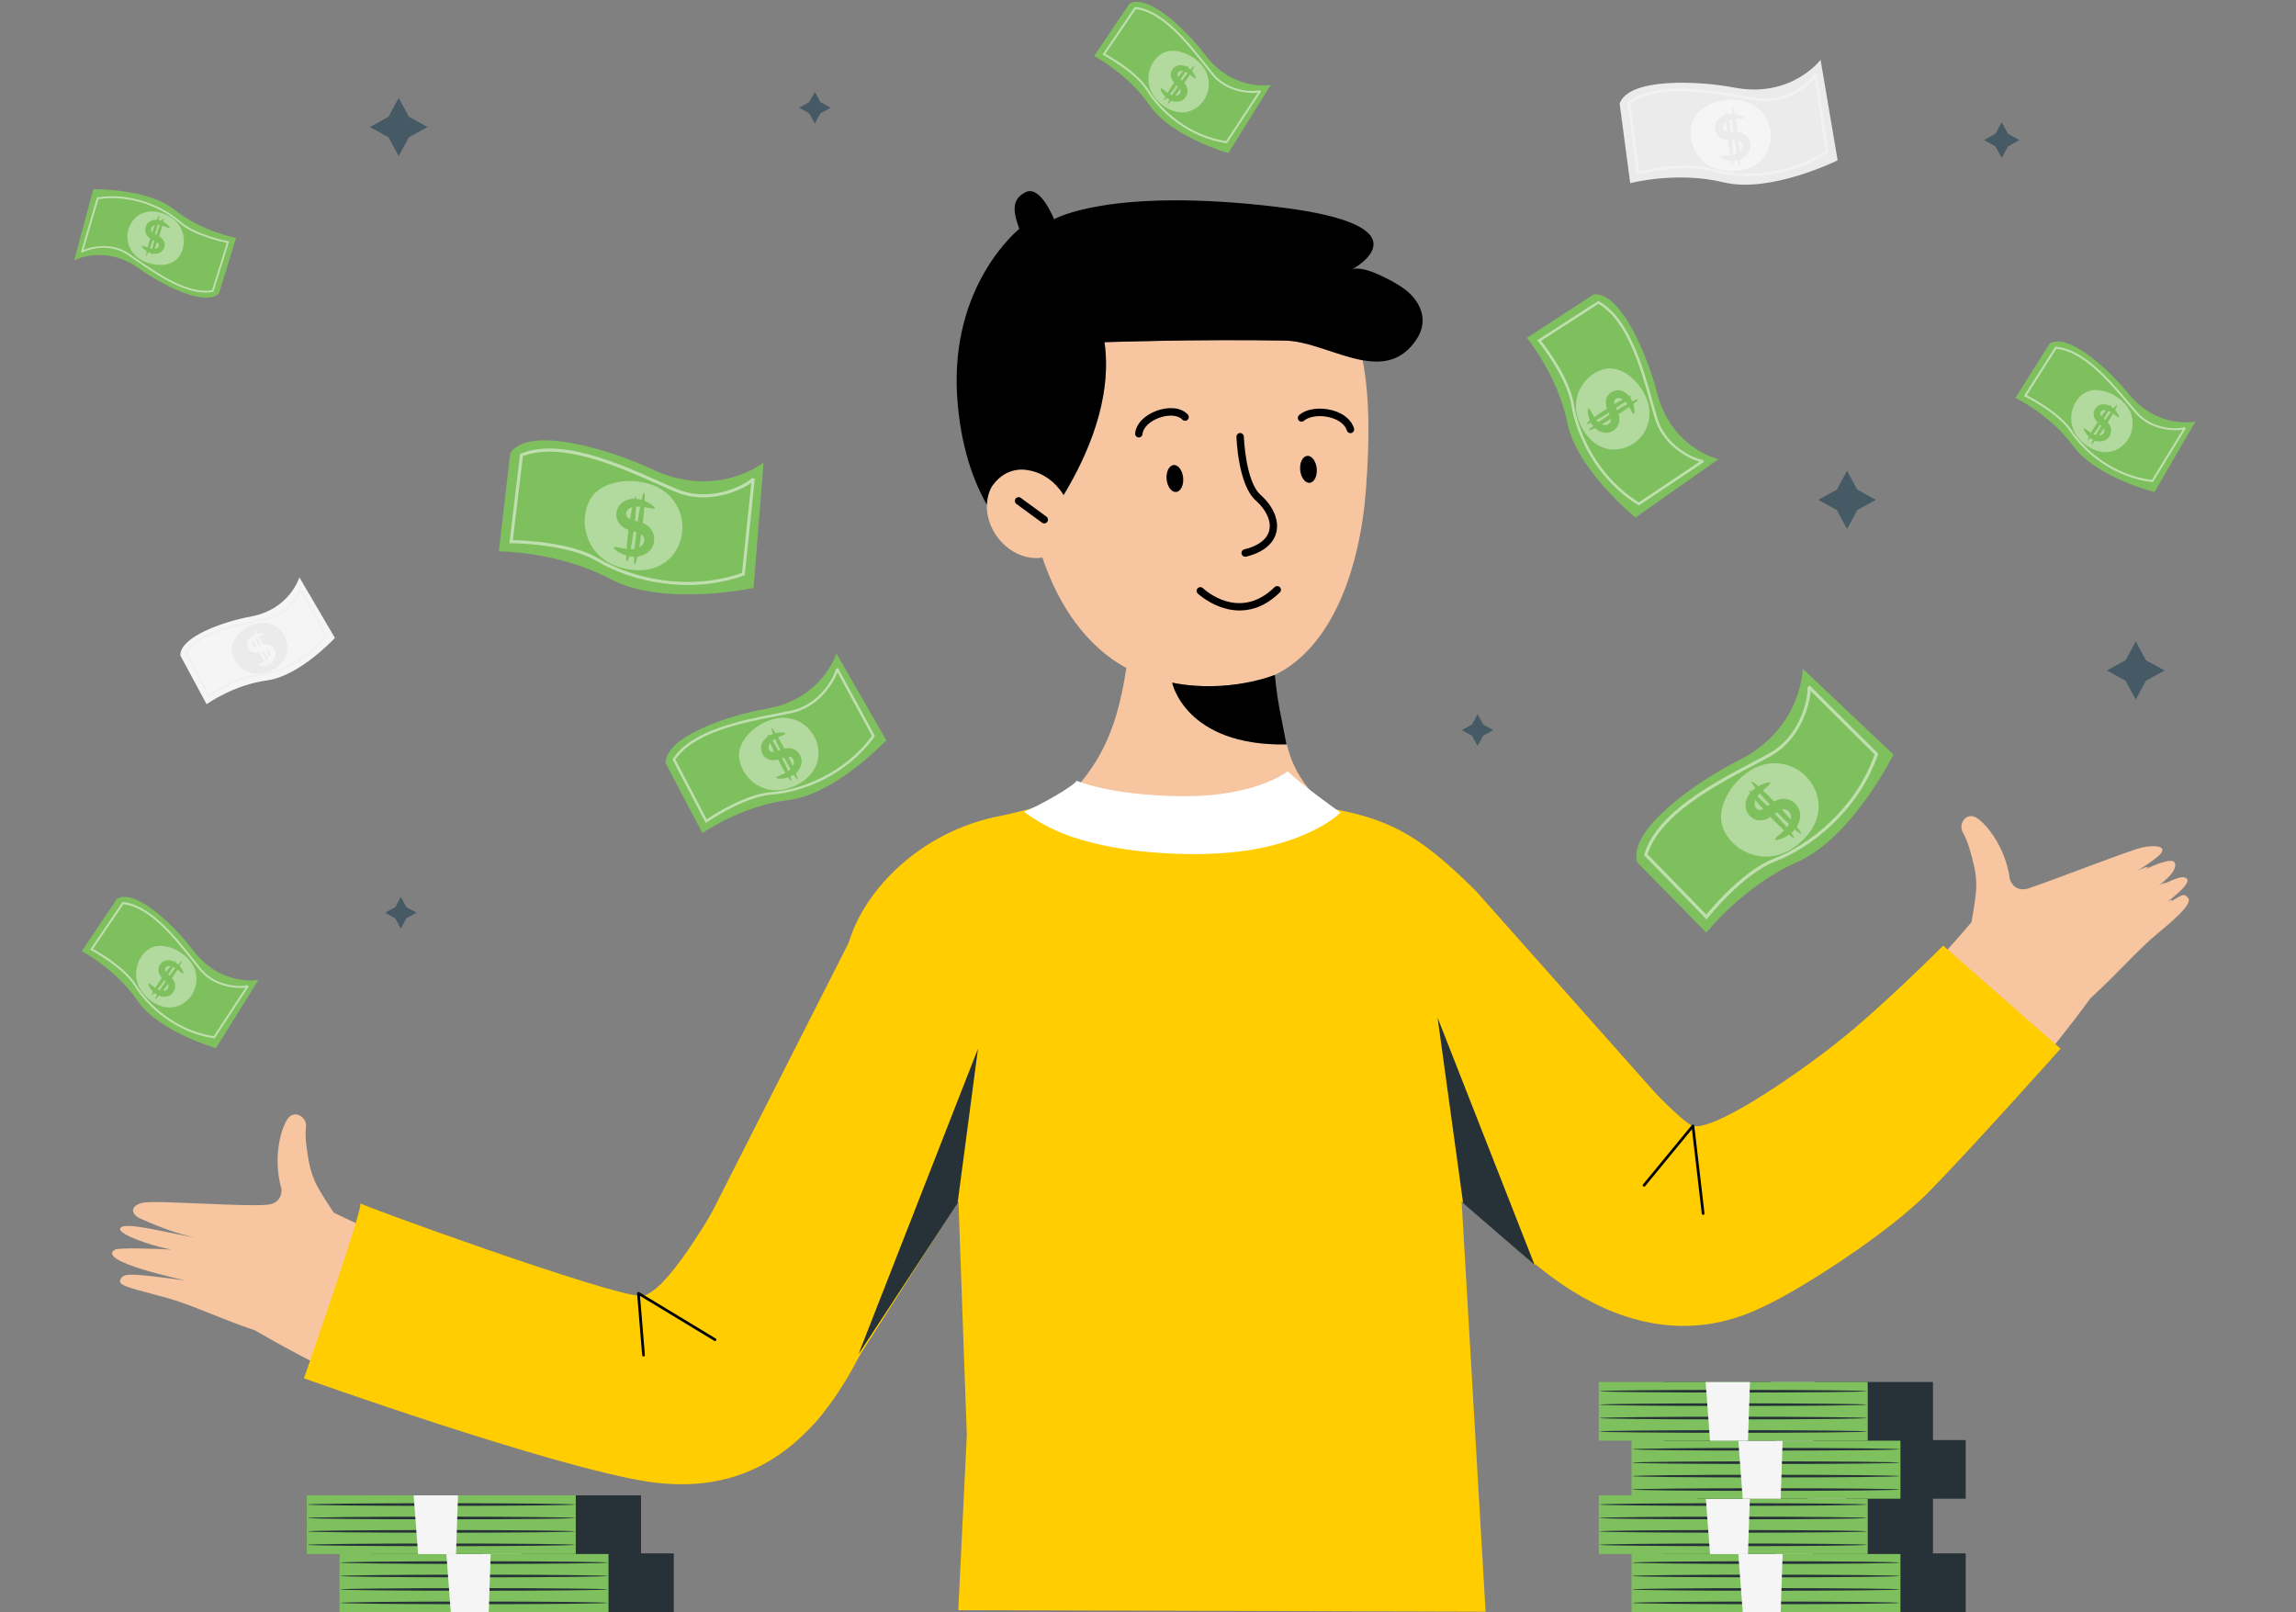 <svg width="594" height="417" viewBox="0 0 594 417" fill="none" xmlns="http://www.w3.org/2000/svg">
<rect x="0" y="0" width="594" height="417" fill="#808080" stroke="none"/>
<g clip-path="url(#clip0_7357_7360)">
<path d="M256.855 125.519C260.541 120.388 265.76 121.588 265.76 121.588C268.798 121.987 271.89 123.706 274.149 126.558C274.532 127.038 274.875 127.544 275.192 128.05C281.415 117.763 287.835 103.092 285.761 88.527C285.761 88.527 309.647 87.701 332.462 88.114C338.725 88.221 345.925 92.005 352.53 93.191C354.3 102.159 354.393 113.299 353.389 126.625C351.804 147.439 344.564 167.44 329.781 174.61C329.477 174.73 317.653 179.46 303.279 176.595C303.279 176.595 306.661 193.025 332.832 192.559H332.925C334.748 200.261 338.738 204.632 343.454 209.243C343.428 209.243 343.401 209.269 343.375 209.269C343.269 209.123 343.216 209.043 343.216 209.043C343.216 209.043 330.283 215.012 308.524 215.372C284.718 215.759 274.941 207.67 274.941 207.67C283.753 198.409 288.654 190.787 291.402 172.797C281.151 167.254 273.832 156.674 269.683 144.228C265.786 144.88 261.321 143.095 258.308 139.297C256.195 136.619 255.204 133.474 255.31 130.556C255.31 130.556 255.362 127.557 256.829 125.505L256.855 125.519Z" fill="#F7C59F"/>
<path d="M263.712 59.224C262.272 55.227 261.387 51.696 265.297 49.723C269.208 47.751 272.695 56.719 272.695 56.719C272.695 56.719 286.871 48.337 330.309 53.508C371.158 58.371 349.756 69.712 349.663 69.765C352.53 68.246 360.946 72.99 363.218 74.669C367.617 77.907 369.718 82.917 366.468 87.781C362.729 93.418 357.801 94.137 352.504 93.178C345.898 91.992 338.698 88.207 332.436 88.101C309.62 87.701 285.735 88.514 285.735 88.514C287.809 103.078 281.388 117.75 275.166 128.037C274.862 127.531 274.505 127.024 274.122 126.545C271.85 123.68 268.772 121.974 265.733 121.574C265.733 121.574 260.528 120.362 256.829 125.505C255.362 127.557 255.31 130.542 255.31 130.556C251.809 124.399 248.506 115.431 247.647 102.892C245.639 73.563 263.685 59.224 263.685 59.224H263.712Z" fill="black"/>
<path d="M336.373 121.614C336.558 123.533 337.655 124.999 338.844 124.892C340.019 124.772 340.825 123.133 340.653 121.201C340.469 119.282 339.372 117.817 338.183 117.923C337.007 118.043 336.188 119.682 336.373 121.614Z" fill="black"/>
<path d="M301.813 123.986C301.998 125.905 303.094 127.371 304.283 127.264C305.459 127.144 306.278 125.505 306.093 123.573C305.908 121.654 304.812 120.188 303.623 120.295C302.447 120.415 301.628 122.054 301.813 123.986Z" fill="black"/>
<path d="M322.105 144.028C322.184 144.028 322.25 144.028 322.33 144.001C326.65 142.975 329.437 140.75 330.19 137.738C330.97 134.607 329.437 130.969 326.108 127.997C322.224 124.533 321.801 113.073 321.801 112.953C321.788 112.433 321.352 112.007 320.837 112.007H320.81C320.282 112.02 319.872 112.473 319.886 113.006C319.899 113.512 320.335 125.425 324.853 129.436C327.641 131.915 328.948 134.846 328.354 137.245C327.786 139.524 325.5 141.256 321.92 142.109C321.405 142.229 321.088 142.748 321.207 143.268C321.312 143.708 321.709 144.014 322.145 144.014L322.105 144.028Z" fill="black"/>
<path d="M320.744 157.913C323.928 157.913 327.522 156.753 331.102 153.249C331.485 152.876 331.485 152.263 331.115 151.89C330.745 151.517 330.137 151.503 329.754 151.876C320.612 160.844 311.589 152.503 311.206 152.143C310.823 151.783 310.215 151.796 309.845 152.183C309.488 152.569 309.502 153.182 309.885 153.542C309.951 153.609 314.588 157.926 320.744 157.926V157.913Z" fill="black"/>
<path d="M349.386 112.046C349.478 112.046 349.571 112.046 349.663 112.006C350.165 111.847 350.456 111.3 350.298 110.794C349.65 108.675 347.682 106.983 344.881 106.183C341.552 105.237 338.024 105.704 336.096 107.383C335.699 107.729 335.646 108.342 335.99 108.742C336.333 109.155 336.941 109.195 337.337 108.848C338.751 107.622 341.697 107.276 344.339 108.049C346.493 108.675 347.999 109.888 348.448 111.367C348.58 111.78 348.95 112.046 349.36 112.046H349.386Z" fill="black"/>
<path d="M294.626 113.166C295.115 113.166 295.537 112.779 295.577 112.273C295.722 110.634 297.466 108.928 299.95 108.049C302.394 107.183 304.785 107.369 305.895 108.555C306.265 108.928 306.873 108.955 307.256 108.582C307.639 108.209 307.652 107.596 307.282 107.209C305.274 105.104 301.852 105.317 299.316 106.223C296.092 107.369 293.886 109.688 293.675 112.113C293.635 112.646 294.018 113.112 294.547 113.152C294.573 113.152 294.599 113.152 294.626 113.152V113.166Z" fill="black"/>
<path d="M270.159 135.406C270.45 135.406 270.753 135.26 270.938 135.006C271.255 134.58 271.15 133.967 270.727 133.647L264.082 128.783C263.659 128.464 263.051 128.57 262.747 128.997C262.43 129.423 262.536 130.036 262.959 130.356L269.604 135.22C269.776 135.339 269.974 135.406 270.172 135.406H270.159Z" fill="black"/>
<path d="M303.266 176.595C317.825 179.487 329.82 174.583 329.82 174.583C329.82 174.583 330.203 178.994 330.97 183.085C331.009 183.325 331.062 183.551 331.102 183.778C331.604 186.349 332.132 189.028 332.463 190.733C332.687 191.853 332.819 192.559 332.819 192.559C306.635 193.025 303.253 176.595 303.253 176.595H303.266Z" fill="black"/>
<path d="M471.004 15.477C471.004 15.477 463.421 25.484 448.638 22.646C439.496 20.887 421.37 20.021 419.019 26.803L421.753 47.378C421.753 47.378 433.749 44.22 445.996 47.178C458.031 50.083 475.417 41.475 475.417 41.475L471.004 15.477Z" fill="#EBEBEB"/>
<path d="M446.379 44.206C439.694 43.58 436.286 37.051 437.633 32.067C438.994 27.083 446.366 24.778 451.307 26.15C456.248 27.523 459.154 32.68 457.793 37.664C456.433 42.647 451.478 44.686 446.379 44.206Z" fill="#F5F5F5"/>
<path d="M444.926 40.542C444.952 40.382 445.348 40.329 446.009 40.302C446.656 40.262 447.594 40.262 448.598 39.969C449.087 39.822 449.589 39.596 450.012 39.249C450.421 38.916 450.738 38.45 450.791 38.023C450.871 37.57 450.686 37.011 450.342 36.704C450.051 36.411 449.457 36.264 448.611 36.251C448.189 36.251 447.74 36.251 447.238 36.211C446.735 36.171 446.194 36.105 445.626 35.878C445.348 35.758 445.071 35.598 444.82 35.412C444.569 35.212 444.344 34.972 444.173 34.705C443.816 34.172 443.671 33.559 443.671 32.986C443.671 32.413 443.816 31.867 444.093 31.387C444.371 30.908 444.714 30.561 445.097 30.295C445.837 29.762 446.617 29.575 447.29 29.495C447.977 29.415 448.559 29.468 449.061 29.562C449.563 29.642 449.972 29.762 450.289 29.868C450.95 30.095 451.28 30.308 451.254 30.454C451.227 30.614 450.844 30.681 450.17 30.721C449.523 30.774 448.559 30.761 447.581 31.041C447.092 31.187 446.59 31.427 446.22 31.76C445.85 32.107 445.679 32.48 445.718 32.946C445.745 33.16 445.811 33.373 445.93 33.519C445.982 33.599 446.049 33.653 446.128 33.706C446.22 33.773 446.313 33.812 446.432 33.866C446.894 34.052 447.713 34.026 448.678 34.039C449.166 34.052 449.695 34.092 450.263 34.252C450.554 34.332 450.831 34.452 451.108 34.599C451.386 34.759 451.65 34.945 451.861 35.172C452.747 36.091 453.024 37.344 452.786 38.436C452.535 39.582 451.782 40.329 451.056 40.795C450.329 41.261 449.576 41.461 448.902 41.541C447.555 41.675 446.551 41.408 445.89 41.181C445.229 40.942 444.912 40.715 444.939 40.569L444.926 40.542Z" fill="#EBEBEB"/>
<path d="M450.038 42.874C449.734 42.914 449.1 39.583 448.611 35.438C448.123 31.294 447.977 27.91 448.281 27.869C448.585 27.829 449.219 31.161 449.708 35.305C450.197 39.449 450.342 42.834 450.038 42.874Z" fill="#EBEBEB"/>
<path d="M448.321 42.687C448.017 42.727 447.423 39.703 446.973 35.945C446.537 32.187 446.432 29.109 446.722 29.069C447.026 29.029 447.621 32.054 448.057 35.811C448.493 39.569 448.612 42.647 448.308 42.687H448.321Z" fill="#EBEBEB"/>
<g opacity="0.5">
<path d="M423.484 45.166L421.066 26.444L421.225 26.324C428.451 20.967 441.781 23.219 450.606 24.698C452.126 24.951 453.566 25.204 454.794 25.378C463.091 26.55 469.247 19.968 469.419 19.208L470.066 19.181L472.999 39.343L472.828 39.463C462.298 46.512 449.774 46.432 442.257 44.233C435.229 42.181 423.96 45.046 423.854 45.073L423.497 45.166H423.484ZM421.767 26.75L424.039 44.353C426.06 43.86 435.876 41.688 442.429 43.607C449.774 45.752 461.981 45.846 472.286 39.036L469.551 20.221C469.089 20.794 468.455 21.367 468.27 21.54C466.817 22.846 461.519 27.03 454.702 26.057C453.46 25.884 452.02 25.631 450.488 25.378C441.834 23.912 428.795 21.713 421.767 26.764V26.75Z" fill="#FAFAFA"/>
</g>
<path d="M77.453 149.334C77.453 149.334 74.995 157.676 64.757 159.515C58.416 160.647 46.512 164.605 46.658 169.562L53.448 182.168C53.448 182.168 60.424 177.144 69.05 176.012C77.532 174.892 86.648 165.018 86.648 165.018L77.453 149.334Z" fill="#F5F5F5"/>
<path d="M68.575 174.013C64.109 175.265 60.305 171.907 59.961 168.349C59.618 164.792 63.819 161.474 67.346 161.127C70.874 160.781 74.005 163.392 74.348 166.95C74.692 170.508 71.996 173.053 68.575 174.013Z" fill="#EBEBEB"/>
<path d="M66.725 172.014C66.712 171.907 66.95 171.774 67.359 171.588C67.769 171.401 68.377 171.161 68.945 170.735C69.222 170.522 69.486 170.242 69.684 169.922C69.87 169.602 69.962 169.216 69.883 168.936C69.817 168.629 69.566 168.309 69.275 168.203C69.011 168.083 68.601 168.136 68.046 168.336C67.769 168.429 67.478 168.549 67.148 168.656C66.818 168.763 66.448 168.843 66.025 168.843C65.814 168.843 65.602 168.803 65.391 168.736C65.18 168.669 64.968 168.576 64.796 168.443C64.44 168.19 64.189 167.83 64.057 167.457C63.911 167.084 63.885 166.697 63.938 166.324C64.004 165.938 64.136 165.631 64.321 165.378C64.677 164.858 65.127 164.538 65.536 164.312C65.959 164.085 66.355 163.979 66.699 163.912C67.042 163.845 67.333 163.819 67.571 163.805C68.046 163.792 68.311 163.845 68.337 163.952C68.363 164.059 68.126 164.205 67.703 164.392C67.293 164.592 66.672 164.818 66.104 165.245C65.827 165.458 65.563 165.738 65.404 166.044C65.246 166.364 65.232 166.644 65.365 166.937C65.431 167.07 65.523 167.19 65.642 167.257C65.695 167.297 65.748 167.31 65.827 167.337C65.906 167.35 65.972 167.363 66.065 167.363C66.408 167.363 66.937 167.15 67.558 166.924C67.875 166.817 68.231 166.697 68.628 166.657C68.826 166.644 69.037 166.644 69.249 166.657C69.46 166.684 69.684 166.75 69.883 166.844C70.675 167.217 71.164 167.95 71.27 168.723C71.389 169.535 71.085 170.202 70.728 170.668C70.371 171.148 69.936 171.468 69.513 171.694C68.68 172.121 67.954 172.187 67.478 172.214C67.003 172.214 66.725 172.161 66.712 172.054L66.725 172.014Z" fill="#F5F5F5"/>
<path d="M70.609 172.24C70.424 172.334 69.196 170.348 67.875 167.79C66.553 165.231 65.629 163.086 65.814 162.979C65.999 162.886 67.227 164.871 68.548 167.43C69.87 169.988 70.794 172.134 70.609 172.227V172.24Z" fill="#F5F5F5"/>
<path d="M69.46 172.547C69.275 172.64 68.152 170.841 66.95 168.523C65.748 166.204 64.929 164.245 65.114 164.138C65.299 164.045 66.421 165.844 67.624 168.163C68.826 170.481 69.645 172.44 69.46 172.534V172.547Z" fill="#F5F5F5"/>
<g opacity="0.5">
<path d="M54.016 180.329L47.886 168.843L47.952 168.736C51.308 163.472 60.463 161.62 66.527 160.394C67.571 160.181 68.562 159.981 69.394 159.781C75.035 158.475 77.4 152.705 77.321 152.172L77.73 151.986L84.547 164.272L84.468 164.392C79.395 171.561 71.283 174.626 65.893 175.066C60.86 175.479 54.28 180.143 54.214 180.183L54.003 180.329H54.016ZM48.415 168.869L54.175 179.663C55.364 178.85 61.163 174.999 65.867 174.612C71.138 174.173 79.038 171.201 84.032 164.245L77.664 152.772C77.506 153.252 77.241 153.785 77.162 153.945C76.541 155.144 74.15 159.168 69.513 160.234C68.667 160.434 67.677 160.634 66.633 160.847C60.688 162.06 51.731 163.872 48.428 168.883L48.415 168.869Z" fill="#EBEBEB"/>
</g>
<path d="M397.537 263.171C397.537 263.171 431.041 297.964 442.852 292.793C474.968 278.748 501.073 249.166 510.043 238.545C510.426 236.546 510.81 234.201 511.14 231.403C511.431 229.004 511.272 226.552 510.744 224.18C510.096 221.289 509.092 217.491 507.916 215.572C506.45 213.187 508.564 210.322 510.876 211.295C513.188 212.281 518.802 218.57 519.978 227.445C519.978 227.445 520.969 231.07 524.972 229.75C530.785 227.818 550.535 220.089 554.05 219.263C557.181 218.53 560.919 218.717 558.832 221.022C556.745 223.328 542.173 231.922 542.173 231.922C542.173 231.922 561.051 220.276 562.61 223.128C563.68 225.1 559.704 229.644 546.466 236.08C546.466 236.08 562.095 226.606 564.751 226.912C570.748 227.618 552.068 239.198 552.068 239.198C565.226 231.19 564.605 230.67 566.032 232.216C567.102 233.375 564.79 236.04 558.304 241.37C553.032 245.701 548.448 251.244 540.786 258.267C540.786 258.267 461.492 369.455 411.634 335.328C384.762 316.926 377.377 307.651 362.105 293.713" fill="#F7C59F"/>
<path d="M544.247 244.195C544.445 244.528 548.58 242.25 553.495 239.092C558.409 235.933 562.214 233.108 561.989 232.789C561.765 232.469 557.63 234.761 552.742 237.892C547.854 241.037 544.062 243.849 544.247 244.182V244.195Z" fill="#F7C59F"/>
<path d="M540.667 239.411C540.852 239.758 545.396 237.573 550.826 234.534C556.243 231.496 560.483 228.764 560.298 228.418C560.114 228.071 555.569 230.257 550.139 233.295C544.723 236.333 540.482 239.065 540.667 239.411Z" fill="#F7C59F"/>
<path d="M536.981 234.441C537.166 234.788 541.499 232.789 546.665 229.99C551.83 227.179 555.873 224.634 555.688 224.287C555.503 223.941 551.17 225.939 546.004 228.751C540.838 231.549 536.796 234.108 536.981 234.454V234.441Z" fill="#F7C59F"/>
<path d="M199.186 290.768C199.186 290.768 182.302 336.181 169.434 336.221C134.425 336.328 98.768 319.764 86.323 313.661C85.187 311.996 83.892 309.983 82.479 307.558C81.263 305.466 80.431 303.174 79.969 300.775C79.414 297.871 78.819 293.979 79.149 291.741C79.546 288.969 76.468 287.183 74.737 289.022C73.006 290.861 70.351 298.897 72.808 307.505C72.808 307.505 73.337 311.236 69.149 311.636C63.058 312.222 40.56 310.436 37.019 311.103C33.862 311.702 33.531 313.981 36.359 315.247C38.406 316.166 46.122 319.538 51.115 320.177C45.051 319.471 31.299 315.447 31.074 317.912C30.942 319.351 38.737 322.163 44.285 323.242C40.507 322.989 30.678 322.696 29.753 323.242C24.535 326.307 48.09 331.237 48.09 331.237C32.858 329.225 31.774 329.239 31.074 331.237C30.559 332.73 35.156 333.476 43.228 335.741C49.768 337.58 56.175 340.805 65.991 344.15C65.991 344.15 182.804 414.002 214.933 362.579C232.253 334.862 235.331 323.375 243.786 304.44L199.199 290.781L199.186 290.768Z" fill="#F7C59F"/>
<path d="M437.065 292.647L381.803 230.444C366.425 215.186 358.208 210.629 336.78 208.07C333.279 207.657 330.504 207.39 328.496 207.137C312.061 212.241 295.627 212.228 279.179 207.111C271.556 207.43 265.241 209.802 258.768 211.055C238.357 214.999 223.653 230.004 219.57 243.849L173.516 334.609L216.043 360.54L247.961 310.69L250.128 371.254L247.922 416.507L384.34 416.907L378.13 310.663L397.035 327.226L437.065 292.647Z" fill="#FFCD00"/>
<path d="M477.857 121.78L475.215 126.644L470.406 129.295L475.215 131.947L477.857 136.811L480.486 131.947L485.308 129.295L480.486 126.644L477.857 121.78Z" fill="#455A64"/>
<path d="M552.543 165.921L549.901 170.785L545.092 173.437L549.901 176.102L552.543 180.953L555.172 176.102L559.995 173.437L555.172 170.785L552.543 165.921Z" fill="#455A64"/>
<path d="M103.152 25.341L100.51 30.205L95.701 32.857L100.51 35.522L103.152 40.372L105.781 35.522L110.603 32.857L105.781 30.205L103.152 25.341Z" fill="#455A64"/>
<path d="M517.864 31.627L516.239 34.599L513.28 36.238L516.239 37.877L517.864 40.862L519.489 37.877L522.435 36.238L519.489 34.599L517.864 31.627Z" fill="#455A64"/>
<path d="M210.811 23.765L209.358 26.417L206.729 27.869L209.358 29.322L210.811 31.974L212.252 29.322L214.881 27.869L212.252 26.417L210.811 23.765Z" fill="#455A64"/>
<path d="M382.27 184.76L380.83 187.412L378.201 188.864L380.83 190.317L382.27 192.968L383.71 190.317L386.339 188.864L383.71 187.412L382.27 184.76Z" fill="#455A64"/>
<path d="M103.694 231.995L102.254 234.66L99.625 236.1L102.254 237.552L103.694 240.204L105.134 237.552L107.763 236.1L105.134 234.66L103.694 231.995Z" fill="#455A64"/>
<path d="M19.204 67.338C19.204 67.338 27.184 63.114 36.022 69.497C41.478 73.455 53.104 79.571 56.671 75.853L61.07 61.542C61.07 61.542 52.258 59.929 45.124 54.239C38.109 48.642 24.132 48.962 24.132 48.962L19.191 67.338H19.204Z" fill="#7EBF5E"/>
<g opacity="0.4">
<path d="M43.988 56.065C48.176 58.53 48.453 63.847 46.062 66.699C43.671 69.55 38.149 68.804 35.322 66.392C32.495 63.98 32.151 59.716 34.542 56.864C36.934 54.013 40.791 54.199 43.988 56.078V56.065Z" fill="white"/>
</g>
<path d="M43.843 58.916C43.777 59.01 43.499 58.916 43.063 58.743C42.627 58.57 42.007 58.29 41.267 58.17C40.91 58.117 40.501 58.117 40.131 58.21C39.761 58.303 39.404 58.517 39.259 58.783C39.074 59.063 39.021 59.476 39.153 59.783C39.259 60.062 39.602 60.342 40.144 60.609C40.408 60.742 40.712 60.875 41.029 61.048C41.346 61.222 41.69 61.448 41.98 61.768C42.126 61.928 42.258 62.115 42.363 62.328C42.469 62.528 42.548 62.767 42.575 62.994C42.641 63.447 42.561 63.9 42.39 64.273C42.218 64.646 41.954 64.966 41.637 65.193C41.306 65.419 40.976 65.539 40.659 65.606C40.012 65.726 39.457 65.606 38.981 65.459C38.506 65.299 38.136 65.086 37.832 64.873C37.528 64.673 37.303 64.46 37.118 64.287C36.762 63.94 36.603 63.7 36.669 63.607C36.735 63.514 37.013 63.58 37.462 63.767C37.911 63.927 38.532 64.233 39.259 64.353C39.615 64.406 40.025 64.406 40.368 64.3C40.725 64.18 40.937 63.993 41.055 63.674C41.108 63.527 41.121 63.367 41.095 63.234C41.082 63.167 41.055 63.114 41.016 63.047C40.976 62.981 40.923 62.914 40.87 62.847C40.619 62.581 40.078 62.354 39.457 62.035C39.14 61.875 38.809 61.688 38.479 61.408C38.321 61.262 38.162 61.102 38.03 60.929C37.898 60.742 37.779 60.529 37.713 60.316C37.409 59.436 37.607 58.543 38.083 57.904C38.598 57.224 39.312 56.971 39.932 56.891C40.553 56.811 41.108 56.904 41.571 57.064C42.495 57.384 43.077 57.877 43.433 58.224C43.79 58.583 43.935 58.837 43.869 58.916H43.843Z" fill="#7EBF5E"/>
<path d="M41.187 55.825C41.399 55.892 40.818 58.277 39.88 61.129C38.955 63.993 38.03 66.259 37.819 66.192C37.607 66.126 38.188 63.74 39.127 60.889C40.051 58.024 40.976 55.758 41.187 55.825Z" fill="#7EBF5E"/>
<path d="M42.258 56.465C42.469 56.531 41.954 58.703 41.108 61.288C40.263 63.887 39.404 65.939 39.193 65.873C38.981 65.806 39.496 63.634 40.342 61.049C41.187 58.45 42.046 56.398 42.244 56.465H42.258Z" fill="#7EBF5E"/>
<g opacity="0.5">
<path d="M59.287 62.448L55.231 75.453L55.099 75.48C48.757 76.786 40.699 71.216 35.361 67.538C34.45 66.898 33.578 66.299 32.812 65.806C27.738 62.488 21.714 64.913 21.371 65.366L20.935 65.18L25.083 51.081L25.228 51.054C34.252 49.669 42.429 53.546 46.696 57.304C50.686 60.809 58.93 62.381 59.009 62.394L59.273 62.448H59.287ZM54.861 75.04L58.679 62.821C57.199 62.514 50.118 60.942 46.406 57.677C42.244 54.013 34.265 50.215 25.466 51.521L21.595 64.686C22.071 64.46 22.665 64.273 22.837 64.22C24.185 63.807 28.914 62.688 33.089 65.419C33.855 65.912 34.727 66.512 35.639 67.152C40.87 70.763 48.744 76.2 54.874 75.054L54.861 75.04Z" fill="white"/>
</g>
<path d="M466.379 172.952C466.379 172.952 466.287 188.489 449.654 196.778C439.363 201.908 420.893 214.66 423.589 223.082L441.45 241.271C441.45 241.271 450.922 229.172 465.151 222.882C479.141 216.713 489.882 195.205 489.882 195.205L466.366 172.952H466.379Z" fill="#7EBF5E"/>
<g opacity="0.4">
<path d="M463.341 219.697C456.299 224.081 448.135 220.244 445.796 214.314C443.458 208.384 449.007 200.602 454.886 198.243C460.765 195.885 467.423 198.776 469.761 204.706C472.1 210.636 468.731 216.353 463.354 219.697H463.341Z" fill="white"/>
</g>
<path d="M459.192 217.179C459.113 217.006 459.457 216.659 460.078 216.126C460.685 215.593 461.61 214.887 462.376 213.861C462.746 213.354 463.076 212.741 463.235 212.089C463.394 211.449 463.367 210.756 463.09 210.303C462.825 209.797 462.231 209.383 461.676 209.343C461.174 209.277 460.487 209.57 459.642 210.196C459.219 210.503 458.783 210.849 458.268 211.196C457.752 211.529 457.158 211.875 456.431 212.075C456.061 212.169 455.678 212.222 455.295 212.208C454.899 212.208 454.502 212.129 454.133 211.995C453.393 211.729 452.798 211.236 452.375 210.676C451.953 210.103 451.688 209.45 451.609 208.784C451.53 208.091 451.609 207.505 451.794 206.958C452.138 205.879 452.759 205.119 453.353 204.52C453.974 203.933 454.582 203.547 455.137 203.254C455.691 202.961 456.18 202.774 456.577 202.641C457.396 202.374 457.871 202.334 457.964 202.494C458.056 202.667 457.726 203.027 457.105 203.574C456.497 204.12 455.546 204.813 454.78 205.826C454.41 206.332 454.093 206.945 453.974 207.545C453.868 208.171 453.974 208.664 454.344 209.09C454.529 209.29 454.753 209.437 454.965 209.49C455.084 209.53 455.189 209.53 455.308 209.53C455.44 209.53 455.573 209.503 455.718 209.45C456.312 209.29 457.092 208.651 458.056 207.944C458.545 207.598 459.1 207.225 459.774 206.958C460.117 206.825 460.474 206.718 460.857 206.665C461.24 206.612 461.65 206.598 462.033 206.665C463.592 206.905 464.781 207.931 465.349 209.184C465.943 210.503 465.758 211.809 465.375 212.795C464.992 213.794 464.411 214.567 463.803 215.153C462.574 216.299 461.385 216.779 460.58 217.059C459.76 217.312 459.272 217.339 459.192 217.166V217.179Z" fill="#7EBF5E"/>
<path d="M465.943 215.633C465.679 215.9 462.588 213.101 459.06 209.383C455.52 205.666 452.877 202.454 453.155 202.188C453.419 201.921 456.511 204.72 460.038 208.437C463.578 212.142 466.207 215.367 465.943 215.633Z" fill="#7EBF5E"/>
<path d="M464.133 216.739C463.869 217.006 461.042 214.487 457.845 211.116C454.635 207.744 452.257 204.8 452.534 204.533C452.798 204.267 455.625 206.785 458.822 210.156C462.033 213.528 464.411 216.473 464.133 216.739Z" fill="#7EBF5E"/>
<g opacity="0.5">
<path d="M441.516 237.82L425.332 221.217L425.398 220.99C428.556 210.29 443.326 202.508 453.102 197.351C454.78 196.458 456.378 195.618 457.726 194.872C466.749 189.808 467.951 178.708 467.568 177.842L468.189 177.323L485.932 194.952L485.852 195.192C480.687 210.023 468.321 219.351 459.298 222.829C450.869 226.08 441.899 237.354 441.807 237.474L441.516 237.833V237.82ZM426.244 220.99L441.45 236.594C443.088 234.595 451.12 225.094 458.994 222.056C467.806 218.658 479.881 209.583 484.994 195.165L468.414 178.708C468.374 179.614 468.176 180.667 468.123 180.96C467.648 183.332 465.534 191.421 458.109 195.578C456.748 196.338 455.163 197.177 453.472 198.07C443.881 203.121 429.441 210.743 426.231 220.99H426.244Z" fill="white"/>
</g>
<path d="M568.009 109.028C568.009 109.028 558.219 111.213 550.596 101.752C545.88 95.902 535.192 85.908 530.278 88.853L521.413 102.911C521.413 102.911 530.397 107.229 536.408 115.437C542.313 123.499 557.387 127.284 557.387 127.284L568.009 109.014V109.028Z" fill="#7EBF5E"/>
<g opacity="0.4">
<path d="M538.152 113.825C534.373 109.947 535.615 104.164 539.01 101.819C542.406 99.473 548.1 101.899 550.438 105.31C552.763 108.735 551.904 113.412 548.522 115.757C545.127 118.102 541.045 116.783 538.165 113.825H538.152Z" fill="white"/>
</g>
<path d="M539.129 110.813C539.222 110.733 539.499 110.907 539.909 111.227C540.331 111.546 540.913 112.026 541.666 112.373C542.036 112.532 542.472 112.652 542.907 112.666C543.33 112.666 543.766 112.559 544.017 112.319C544.295 112.079 544.466 111.64 544.414 111.28C544.387 110.947 544.097 110.547 543.581 110.094C543.33 109.867 543.04 109.641 542.762 109.348C542.472 109.068 542.168 108.735 541.943 108.295C541.837 108.068 541.745 107.842 541.692 107.589C541.639 107.335 541.626 107.069 541.652 106.816C541.719 106.309 541.93 105.856 542.234 105.497C542.524 105.15 542.907 104.884 543.317 104.737C543.74 104.59 544.123 104.564 544.493 104.59C545.219 104.657 545.788 104.937 546.25 105.243C546.712 105.55 547.043 105.896 547.307 106.203C547.571 106.509 547.756 106.802 547.901 107.042C548.179 107.522 548.284 107.829 548.192 107.908C548.099 107.988 547.822 107.842 547.386 107.509C546.963 107.202 546.382 106.683 545.629 106.349C545.259 106.19 544.823 106.07 544.427 106.083C544.017 106.096 543.727 106.243 543.515 106.549C543.41 106.696 543.357 106.856 543.357 107.002C543.357 107.082 543.357 107.149 543.383 107.229C543.41 107.309 543.436 107.389 543.489 107.482C543.674 107.842 544.189 108.255 544.77 108.761C545.061 109.028 545.378 109.321 545.642 109.721C545.774 109.921 545.893 110.134 545.986 110.374C546.078 110.614 546.144 110.867 546.157 111.12C546.237 112.146 545.761 113.052 545.048 113.598C544.295 114.171 543.449 114.238 542.775 114.145C542.088 114.052 541.52 113.785 541.058 113.479C540.16 112.852 539.684 112.159 539.393 111.68C539.116 111.187 539.037 110.88 539.129 110.8V110.813Z" fill="#7EBF5E"/>
<path d="M541.084 114.904C540.886 114.771 542.194 112.386 544.017 109.601C545.84 106.803 547.492 104.644 547.69 104.777C547.888 104.91 546.58 107.296 544.757 110.094C542.934 112.892 541.283 115.051 541.084 114.918V114.904Z" fill="#7EBF5E"/>
<path d="M540.12 113.905C539.909 113.772 541.098 111.6 542.749 109.068C544.414 106.523 545.92 104.577 546.118 104.724C546.316 104.857 545.14 107.029 543.489 109.561C541.837 112.106 540.318 114.051 540.12 113.905Z" fill="#7EBF5E"/>
<g opacity="0.5">
<path d="M523.593 102.458L531.705 89.706H531.863C539.05 90.186 546.078 98.527 550.729 104.044C551.534 104.99 552.287 105.896 552.961 106.642C557.453 111.693 564.613 110.867 565.102 110.48L565.512 110.8L556.977 124.712H556.819C546.739 123.526 539.09 116.956 535.602 111.666C532.339 106.736 523.95 102.618 523.87 102.578L523.606 102.445L523.593 102.458ZM531.982 90.252L524.359 102.245C525.852 103.005 532.986 106.776 536.038 111.386C539.446 116.543 546.897 122.953 556.713 124.152L564.679 111.16C564.098 111.266 563.411 111.293 563.213 111.293C561.654 111.333 556.264 111.146 552.565 106.989C551.891 106.229 551.125 105.323 550.332 104.377C545.774 98.967 538.891 90.812 531.982 90.239V90.252Z" fill="white"/>
</g>
<path d="M444.582 118.776C444.582 118.776 432.375 116.111 428.636 101.413C426.324 92.311 419.389 75.401 412.307 76.148L395.014 87.394C395.014 87.394 402.954 97.002 405.504 109.448C408.014 121.681 423.127 133.874 423.127 133.874L444.569 118.789L444.582 118.776Z" fill="#7EBF5E"/>
<g opacity="0.4">
<path d="M408.318 108.529C406.045 102.159 410.445 96.269 415.491 95.39C420.538 94.51 425.743 100.253 426.615 105.344C427.487 110.447 424.092 115.285 419.045 116.164C413.998 117.044 410.062 113.392 408.318 108.529Z" fill="white"/>
</g>
<path d="M410.986 105.624C411.145 105.584 411.356 105.917 411.66 106.503C411.977 107.076 412.373 107.929 413.06 108.728C413.391 109.115 413.827 109.475 414.302 109.714C414.778 109.954 415.333 110.034 415.729 109.901C416.165 109.768 416.588 109.368 416.72 108.928C416.865 108.542 416.746 107.942 416.39 107.156C416.218 106.77 416.02 106.356 415.835 105.89C415.65 105.424 415.491 104.891 415.452 104.278C415.452 103.971 415.452 103.651 415.531 103.345C415.597 103.038 415.716 102.719 415.888 102.452C416.218 101.906 416.707 101.506 417.222 101.266C417.737 101.026 418.292 100.92 418.834 100.973C419.389 101.026 419.838 101.199 420.234 101.426C421.027 101.879 421.529 102.505 421.886 103.078C422.242 103.678 422.44 104.224 422.586 104.717C422.718 105.21 422.797 105.637 422.824 105.97C422.89 106.663 422.85 107.063 422.705 107.103C422.559 107.143 422.321 106.823 422.004 106.236C421.674 105.663 421.291 104.771 420.617 103.998C420.287 103.625 419.851 103.252 419.402 103.065C418.926 102.865 418.517 102.878 418.12 103.105C417.935 103.212 417.777 103.372 417.698 103.531C417.645 103.611 417.632 103.705 417.618 103.798C417.605 103.905 417.592 104.011 417.618 104.144C417.645 104.651 418.015 105.384 418.411 106.276C418.609 106.73 418.807 107.223 418.9 107.809C418.953 108.102 418.966 108.409 418.953 108.728C418.926 109.048 418.873 109.368 418.754 109.661C418.305 110.86 417.301 111.647 416.218 111.886C415.082 112.14 414.091 111.767 413.364 111.313C412.638 110.847 412.136 110.247 411.766 109.661C411.066 108.488 410.894 107.449 410.815 106.756C410.749 106.05 410.815 105.663 410.96 105.624H410.986Z" fill="#7EBF5E"/>
<path d="M411.079 111.287C410.92 111.021 413.629 109.022 417.143 106.823C420.657 104.611 423.629 103.039 423.788 103.305C423.946 103.572 421.238 105.57 417.724 107.769C414.21 109.981 411.237 111.554 411.079 111.287Z" fill="#7EBF5E"/>
<path d="M410.511 109.661C410.352 109.395 412.809 107.569 415.993 105.57C419.177 103.572 421.899 102.159 422.057 102.426C422.216 102.692 419.758 104.518 416.575 106.517C413.391 108.515 410.669 109.928 410.511 109.661Z" fill="#7EBF5E"/>
<g opacity="0.5">
<path d="M397.709 88.021L413.483 77.853L413.655 77.947C421.542 82.264 425.188 95.39 427.606 104.078C428.015 105.57 428.412 106.983 428.782 108.195C431.252 116.271 439.787 119.096 440.526 118.922L440.83 119.509L423.999 130.755L423.827 130.649C413.021 124.039 407.763 112.579 406.534 104.771C405.385 97.482 398.026 88.42 397.947 88.327L397.709 88.034V88.021ZM413.51 78.613L398.687 88.167C399.981 89.806 406.111 97.828 407.181 104.637C408.384 112.26 413.496 123.44 423.986 129.943L439.707 119.429C438.994 119.242 438.201 118.909 437.977 118.816C436.18 118.043 430.182 114.991 428.148 108.355C427.778 107.143 427.381 105.73 426.959 104.224C424.594 95.709 421.014 82.864 413.496 78.586L413.51 78.613Z" fill="white"/>
</g>
<path d="M328.787 21.94C328.787 21.94 319.077 23.792 311.85 14.251C307.385 8.334 297.146 -1.82 292.218 0.925L283.063 14.504C283.063 14.504 291.782 19.035 297.463 27.297C303.038 35.425 317.782 39.609 317.782 39.609L328.787 21.94Z" fill="#7EBF5E"/>
<g opacity="0.4">
<path d="M299.22 25.764C295.614 21.833 297.014 16.17 300.422 13.958C303.831 11.746 309.38 14.304 311.573 17.755C313.766 21.193 312.775 25.777 309.366 28.003C305.958 30.215 301.968 28.789 299.22 25.777V25.764Z" fill="white"/>
</g>
<path d="M300.277 22.819C300.383 22.739 300.634 22.926 301.043 23.246C301.453 23.565 302.008 24.058 302.748 24.432C303.104 24.605 303.527 24.738 303.963 24.765C304.373 24.791 304.809 24.685 305.06 24.458C305.337 24.232 305.522 23.805 305.482 23.445C305.469 23.112 305.192 22.713 304.703 22.259C304.465 22.033 304.188 21.793 303.91 21.5C303.633 21.22 303.342 20.874 303.144 20.447C303.038 20.221 302.959 19.994 302.919 19.741C302.88 19.488 302.866 19.221 302.919 18.982C302.999 18.475 303.223 18.035 303.527 17.702C303.831 17.369 304.201 17.116 304.61 16.983C305.033 16.849 305.416 16.836 305.773 16.876C306.486 16.956 307.041 17.262 307.49 17.569C307.94 17.889 308.257 18.235 308.508 18.555C308.759 18.861 308.944 19.155 309.063 19.395C309.327 19.874 309.419 20.181 309.327 20.261C309.234 20.341 308.957 20.181 308.547 19.848C308.138 19.528 307.583 19.008 306.856 18.648C306.5 18.475 306.077 18.342 305.68 18.355C305.271 18.355 304.98 18.488 304.769 18.782C304.663 18.915 304.61 19.075 304.597 19.221C304.597 19.301 304.597 19.368 304.61 19.448C304.637 19.528 304.663 19.608 304.703 19.701C304.875 20.061 305.377 20.474 305.931 21.007C306.209 21.273 306.513 21.58 306.764 21.98C306.883 22.18 307.002 22.393 307.081 22.633C307.16 22.872 307.213 23.126 307.226 23.379C307.266 24.392 306.777 25.271 306.064 25.791C305.311 26.337 304.478 26.377 303.804 26.257C303.131 26.137 302.589 25.857 302.14 25.551C301.268 24.911 300.819 24.218 300.555 23.739C300.29 23.246 300.224 22.939 300.317 22.872L300.277 22.819Z" fill="#7EBF5E"/>
<path d="M302.087 26.923C301.889 26.79 303.25 24.485 305.139 21.78C307.028 19.075 308.706 16.996 308.904 17.143C309.102 17.276 307.741 19.581 305.852 22.286C303.976 24.991 302.285 27.057 302.087 26.923Z" fill="#7EBF5E"/>
<path d="M301.162 25.911C300.964 25.777 302.193 23.672 303.897 21.22C305.601 18.768 307.16 16.889 307.358 17.036C307.557 17.169 306.328 19.274 304.624 21.726C302.919 24.178 301.374 26.057 301.176 25.911H301.162Z" fill="#7EBF5E"/>
<g opacity="0.5">
<path d="M285.216 14.131L293.592 1.805H293.738C300.806 2.511 307.49 10.933 311.903 16.516C312.669 17.476 313.383 18.382 314.017 19.141C318.284 24.245 325.365 23.659 325.867 23.299L326.263 23.632L317.438 37.078L317.28 37.051C307.385 35.598 300.039 28.882 296.763 23.579C293.698 18.622 285.547 14.318 285.467 14.264L285.203 14.131H285.216ZM293.843 2.365L285.969 13.944C287.423 14.731 294.345 18.675 297.199 23.299C300.409 28.483 307.556 35.025 317.201 36.505L325.444 23.952C324.876 24.045 324.189 24.045 324.004 24.045C322.459 24.045 317.161 23.685 313.647 19.488C312.999 18.715 312.286 17.809 311.52 16.849C307.187 11.386 300.647 3.137 293.857 2.365H293.843Z" fill="white"/>
</g>
<path d="M66.876 253.471C66.876 253.471 57.166 255.323 49.94 245.782C45.474 239.866 35.236 229.712 30.308 232.457L21.153 246.035C21.153 246.035 29.872 250.566 35.553 258.828C41.128 266.956 55.872 271.141 55.872 271.141L66.876 253.471Z" fill="#7EBF5E"/>
<g opacity="0.4">
<path d="M37.323 257.295C33.717 253.364 35.117 247.701 38.526 245.489C41.934 243.277 47.483 245.835 49.676 249.287C51.869 252.725 50.878 257.309 47.469 259.534C44.061 261.746 40.071 260.32 37.323 257.309V257.295Z" fill="white"/>
</g>
<path d="M38.38 254.35C38.486 254.27 38.737 254.457 39.146 254.777C39.556 255.097 40.111 255.59 40.851 255.963C41.207 256.136 41.63 256.269 42.066 256.296C42.476 256.323 42.911 256.216 43.163 255.989C43.44 255.763 43.625 255.337 43.585 254.977C43.572 254.644 43.295 254.244 42.806 253.791C42.568 253.564 42.291 253.324 42.013 253.031C41.736 252.751 41.445 252.405 41.247 251.979C41.141 251.752 41.062 251.525 41.022 251.272C40.983 251.019 40.969 250.753 41.022 250.513C41.102 250.006 41.326 249.567 41.63 249.233C41.934 248.9 42.304 248.647 42.713 248.514C43.136 248.381 43.519 248.367 43.876 248.407C44.589 248.487 45.144 248.794 45.593 249.1C46.043 249.42 46.36 249.766 46.611 250.086C46.862 250.393 47.047 250.686 47.166 250.926C47.43 251.406 47.522 251.712 47.43 251.792C47.337 251.872 47.06 251.712 46.65 251.379C46.241 251.059 45.686 250.539 44.959 250.18C44.603 250.006 44.18 249.873 43.783 249.886C43.374 249.886 43.083 250.02 42.872 250.313C42.766 250.446 42.713 250.606 42.7 250.753C42.7 250.833 42.7 250.899 42.713 250.979C42.74 251.059 42.766 251.139 42.806 251.232C42.978 251.592 43.48 252.005 44.035 252.538C44.312 252.805 44.616 253.111 44.867 253.511C44.986 253.711 45.105 253.924 45.184 254.164C45.263 254.404 45.316 254.657 45.329 254.91C45.369 255.923 44.88 256.802 44.167 257.322C43.414 257.868 42.581 257.908 41.907 257.788C41.234 257.668 40.692 257.389 40.243 257.082C39.371 256.443 38.922 255.75 38.658 255.27C38.393 254.777 38.327 254.47 38.42 254.404L38.38 254.35Z" fill="#7EBF5E"/>
<path d="M40.177 258.455C39.979 258.321 41.34 256.016 43.229 253.311C45.118 250.606 46.796 248.527 46.994 248.674C47.192 248.807 45.831 251.112 43.942 253.817C42.066 256.523 40.375 258.588 40.177 258.455Z" fill="#7EBF5E"/>
<path d="M39.265 257.442C39.067 257.309 40.296 255.203 42 252.751C43.704 250.299 45.263 248.421 45.461 248.567C45.66 248.7 44.431 250.806 42.727 253.258C41.022 255.71 39.477 257.588 39.279 257.442H39.265Z" fill="#7EBF5E"/>
<g opacity="0.5">
<path d="M23.306 245.662L31.682 233.336H31.827C38.895 234.042 45.58 242.464 49.993 248.048C50.759 249.007 51.472 249.913 52.106 250.673C56.374 255.776 63.455 255.19 63.957 254.83L64.353 255.163L55.528 268.609L55.37 268.582C45.474 267.13 38.129 260.414 34.853 255.11C31.788 250.153 23.637 245.849 23.557 245.796L23.293 245.662H23.306ZM31.933 233.896L24.059 245.476C25.512 246.262 32.435 250.206 35.289 254.83C38.499 260.014 45.646 266.557 55.29 268.036L63.534 255.483C62.966 255.576 62.279 255.576 62.094 255.576C60.548 255.576 55.251 255.217 51.737 251.019C51.089 250.246 50.376 249.34 49.61 248.381C45.276 242.917 38.737 234.669 31.946 233.896H31.933Z" fill="white"/>
</g>
<path d="M216.391 169.015C216.391 169.015 212.784 180.888 198.159 183.367C189.11 184.899 172.067 190.376 172.213 197.452L181.738 215.508C181.738 215.508 191.752 208.445 204.065 206.94C216.179 205.461 229.298 191.495 229.298 191.495L216.378 169.015H216.391Z" fill="#7EBF5E"/>
<g opacity="0.4">
<path d="M203.417 204.088C197.036 205.82 191.66 200.97 191.21 195.893C190.774 190.816 196.799 186.139 201.819 185.699C206.852 185.259 211.291 189.017 211.727 194.094C212.163 199.171 208.292 202.769 203.404 204.088H203.417Z" fill="white"/>
</g>
<path d="M200.815 201.21C200.788 201.05 201.132 200.863 201.726 200.61C202.321 200.344 203.18 200.024 204.012 199.411C204.408 199.118 204.805 198.718 205.069 198.251C205.333 197.798 205.465 197.252 205.373 196.852C205.28 196.413 204.923 195.959 204.514 195.786C204.144 195.613 203.55 195.68 202.757 195.959C202.374 196.093 201.951 196.266 201.475 196.399C201 196.532 200.471 196.666 199.877 196.639C199.573 196.626 199.269 196.572 198.978 196.479C198.675 196.386 198.384 196.239 198.133 196.053C197.631 195.68 197.274 195.16 197.089 194.64C196.891 194.107 196.851 193.548 196.931 193.015C197.023 192.468 197.235 192.042 197.486 191.669C197.988 190.922 198.635 190.483 199.229 190.163C199.837 189.856 200.392 189.696 200.894 189.603C201.383 189.51 201.806 189.47 202.136 189.47C202.823 189.47 203.193 189.537 203.219 189.683C203.246 189.83 202.915 190.043 202.308 190.309C201.726 190.589 200.828 190.896 200.022 191.495C199.626 191.802 199.243 192.188 199.018 192.628C198.794 193.081 198.767 193.481 198.952 193.894C199.045 194.094 199.177 194.254 199.335 194.347C199.414 194.4 199.494 194.427 199.586 194.454C199.692 194.48 199.798 194.494 199.916 194.494C200.418 194.494 201.158 194.201 202.057 193.881C202.519 193.721 203.021 193.574 203.589 193.521C203.88 193.494 204.184 193.508 204.487 193.548C204.791 193.601 205.108 193.681 205.386 193.814C206.522 194.36 207.196 195.413 207.341 196.506C207.5 197.652 207.05 198.611 206.548 199.278C206.033 199.957 205.412 200.41 204.805 200.717C203.602 201.316 202.585 201.41 201.898 201.423C201.211 201.423 200.828 201.33 200.815 201.183V201.21Z" fill="#7EBF5E"/>
<path d="M206.337 201.583C206.073 201.716 204.342 198.864 202.493 195.213C200.63 191.549 199.348 188.471 199.613 188.337C199.877 188.204 201.608 191.056 203.457 194.72C205.32 198.385 206.601 201.463 206.337 201.596V201.583Z" fill="#7EBF5E"/>
<path d="M204.699 202.009C204.435 202.142 202.849 199.571 201.172 196.239C199.481 192.921 198.344 190.109 198.609 189.976C198.873 189.843 200.458 192.415 202.136 195.746C203.827 199.064 204.963 201.876 204.699 202.009Z" fill="#7EBF5E"/>
<g opacity="0.5">
<path d="M182.584 212.896L173.983 196.439L174.089 196.279C178.937 188.83 192.016 186.298 200.683 184.619C202.176 184.326 203.589 184.06 204.791 183.793C212.85 182.008 216.312 173.799 216.206 173.04L216.8 172.786L226.365 190.389L226.246 190.563C218.914 200.717 207.328 204.981 199.626 205.554C192.439 206.087 183.006 212.63 182.901 212.696L182.597 212.909L182.584 212.896ZM174.736 196.479L182.821 211.95C184.526 210.791 192.849 205.394 199.56 204.901C207.077 204.341 218.386 200.197 225.586 190.349L216.655 173.906C216.417 174.599 216.034 175.345 215.915 175.571C215.017 177.277 211.556 182.967 204.924 184.433C203.708 184.699 202.295 184.979 200.802 185.259C192.32 186.898 179.519 189.377 174.736 196.479Z" fill="white"/>
</g>
<path d="M197.539 119.675C197.539 119.675 185.45 129.296 168.646 121.354C158.249 116.437 136.847 109.828 131.998 117.21L129.052 142.635C129.052 142.635 144.337 142.555 158.09 149.858C171.605 157.04 194.962 152.096 194.962 152.096L197.539 119.675Z" fill="#7EBF5E"/>
<g opacity="0.4">
<path d="M159.425 146.433C151.63 143.621 149.516 134.773 152.647 129.243C155.778 123.7 165.277 123.22 170.773 126.378C176.269 129.536 178.171 136.599 175.04 142.129C171.909 147.672 165.383 148.578 159.425 146.433Z" fill="white"/>
</g>
<path d="M158.79 141.609C158.87 141.436 159.358 141.489 160.151 141.649C160.944 141.796 162.067 142.089 163.348 142.049C163.969 142.022 164.643 141.902 165.251 141.622C165.845 141.356 166.374 140.89 166.545 140.397C166.77 139.877 166.717 139.157 166.413 138.691C166.149 138.251 165.488 137.891 164.484 137.612C163.996 137.465 163.441 137.345 162.859 137.145C162.278 136.945 161.631 136.692 161.036 136.239C160.732 136.012 160.455 135.733 160.217 135.426C159.979 135.12 159.781 134.747 159.649 134.373C159.385 133.627 159.398 132.854 159.57 132.161C159.742 131.468 160.085 130.869 160.561 130.376C161.036 129.883 161.551 129.59 162.08 129.376C163.124 128.977 164.101 128.977 164.934 129.083C165.779 129.203 166.466 129.443 167.034 129.696C167.602 129.949 168.065 130.216 168.408 130.442C169.121 130.922 169.452 131.269 169.372 131.442C169.293 131.615 168.804 131.588 167.999 131.442C167.206 131.309 166.056 130.989 164.801 131.015C164.18 131.042 163.507 131.162 162.965 131.455C162.41 131.762 162.093 132.161 162.001 132.708C161.961 132.974 161.987 133.241 162.08 133.454C162.12 133.561 162.186 133.654 162.265 133.747C162.357 133.854 162.45 133.934 162.582 134.027C163.084 134.4 164.062 134.613 165.211 134.933C165.792 135.106 166.413 135.306 167.047 135.666C167.364 135.853 167.668 136.066 167.946 136.332C168.223 136.599 168.487 136.919 168.672 137.252C169.452 138.624 169.412 140.197 168.791 141.436C168.131 142.728 167.008 143.395 166.004 143.715C164.986 144.048 164.035 144.061 163.19 143.954C161.538 143.701 160.415 143.062 159.702 142.595C158.989 142.116 158.671 141.729 158.751 141.569L158.79 141.609Z" fill="#7EBF5E"/>
<path d="M164.207 145.953C163.837 145.9 164.075 141.729 164.749 136.625C165.422 131.522 166.268 127.431 166.638 127.484C167.008 127.537 166.77 131.708 166.096 136.812C165.422 141.916 164.577 146.007 164.207 145.953Z" fill="#7EBF5E"/>
<path d="M162.212 145.22C161.842 145.167 162.027 141.369 162.648 136.745C163.256 132.108 164.062 128.404 164.432 128.457C164.801 128.51 164.617 132.308 163.996 136.932C163.388 141.556 162.582 145.274 162.212 145.22Z" fill="#7EBF5E"/>
<g opacity="0.5">
<path d="M131.774 140.543L134.548 117.423L134.773 117.33C145.024 113.146 160.27 119.942 170.363 124.433C172.107 125.206 173.745 125.938 175.172 126.525C184.724 130.482 194.077 124.513 194.5 123.66L195.279 123.82L192.69 148.805L192.452 148.885C177.748 154.069 162.793 150.124 154.47 145.18C146.689 140.556 132.368 140.517 132.223 140.53H131.76L131.774 140.543ZM135.288 118.01L132.685 139.73C135.261 139.77 147.627 140.183 154.893 144.501C163.031 149.338 177.59 153.189 191.95 148.219L194.368 124.886C193.641 125.419 192.703 125.925 192.439 126.058C190.299 127.164 182.716 130.536 174.868 127.284C173.428 126.685 171.79 125.952 170.046 125.179C160.151 120.768 145.236 114.132 135.301 117.996L135.288 118.01Z" fill="white"/>
</g>
<path d="M174.309 401.823H104.739V417H174.309V401.823Z" fill="#263238"/>
<path d="M132.351 401.823L133.5 417H143.316L143.831 401.823H132.351Z" fill="#E0E0E0"/>
<path d="M157.425 401.823H87.856V417H157.425V401.823Z" fill="#7EBF5E"/>
<path d="M157.201 404.208C157.201 404.394 141.717 404.554 122.64 404.554C103.564 404.554 88.067 404.394 88.067 404.208C88.067 404.021 103.537 403.861 122.64 403.861C141.744 403.861 157.201 404.021 157.201 404.208Z" fill="#263238"/>
<path d="M157.174 407.672C157.174 407.859 141.691 408.019 122.614 408.019C103.537 408.019 88.04 407.859 88.04 407.672C88.04 407.486 103.511 407.326 122.614 407.326C141.717 407.326 157.174 407.486 157.174 407.672Z" fill="#263238"/>
<path d="M157.174 411.15C157.174 411.337 141.691 411.497 122.614 411.497C103.537 411.497 88.04 411.337 88.04 411.15C88.04 410.964 103.511 410.804 122.614 410.804C141.717 410.804 157.174 410.964 157.174 411.15Z" fill="#263238"/>
<path d="M157.174 414.628C157.174 414.815 141.691 414.975 122.614 414.975C103.537 414.975 88.04 414.815 88.04 414.628C88.04 414.442 103.511 414.282 122.614 414.282C141.717 414.282 157.174 414.442 157.174 414.628Z" fill="#263238"/>
<path d="M115.467 401.823L116.616 417H126.445L126.947 401.823H115.467Z" fill="#F5F5F5"/>
<path d="M165.841 386.805H96.271V401.982H165.841V386.805Z" fill="#263238"/>
<path d="M123.896 386.805L125.045 401.996H134.861L135.363 386.805H123.896Z" fill="#E0E0E0"/>
<path d="M148.957 386.805H79.387V401.982H148.957V386.805Z" fill="#7EBF5E"/>
<path d="M148.746 389.19C148.746 389.377 133.262 389.536 114.185 389.536C95.109 389.536 79.612 389.377 79.612 389.19C79.612 389.003 95.082 388.844 114.185 388.844C133.289 388.844 148.746 389.003 148.746 389.19Z" fill="#263238"/>
<path d="M148.719 392.668C148.719 392.855 133.236 393.014 114.159 393.014C95.082 393.014 79.585 392.855 79.585 392.668C79.585 392.481 95.056 392.322 114.159 392.322C133.262 392.322 148.719 392.481 148.719 392.668Z" fill="#263238"/>
<path d="M148.719 396.133C148.719 396.319 133.236 396.479 114.159 396.479C95.082 396.479 79.585 396.319 79.585 396.133C79.585 395.946 95.056 395.786 114.159 395.786C133.262 395.786 148.719 395.946 148.719 396.133Z" fill="#263238"/>
<path d="M148.719 399.611C148.719 399.797 133.236 399.957 114.159 399.957C95.082 399.957 79.585 399.797 79.585 399.611C79.585 399.424 95.056 399.264 114.159 399.264C133.262 399.264 148.719 399.424 148.719 399.611Z" fill="#263238"/>
<path d="M107.012 386.805L108.161 401.996H117.977L118.492 386.805H107.012Z" fill="#F5F5F5"/>
<path d="M508.55 401.823H438.981V417H508.55V401.823Z" fill="#263238"/>
<path d="M466.592 401.823L467.741 417H477.557L478.072 401.823H466.592Z" fill="#E0E0E0"/>
<path d="M491.667 401.823H422.097V417H491.667V401.823Z" fill="#7EBF5E"/>
<path d="M491.442 404.208C491.442 404.394 475.959 404.554 456.882 404.554C437.805 404.554 422.308 404.394 422.308 404.208C422.308 404.021 437.778 403.861 456.882 403.861C475.985 403.861 491.442 404.021 491.442 404.208Z" fill="#263238"/>
<path d="M491.416 407.672C491.416 407.859 475.932 408.019 456.855 408.019C437.778 408.019 422.282 407.859 422.282 407.672C422.282 407.486 437.752 407.326 456.855 407.326C475.958 407.326 491.416 407.486 491.416 407.672Z" fill="#263238"/>
<path d="M491.416 411.15C491.416 411.337 475.932 411.497 456.855 411.497C437.778 411.497 422.282 411.337 422.282 411.15C422.282 410.964 437.752 410.804 456.855 410.804C475.958 410.804 491.416 410.964 491.416 411.15Z" fill="#263238"/>
<path d="M491.416 414.628C491.416 414.815 475.932 414.975 456.855 414.975C437.778 414.975 422.282 414.815 422.282 414.628C422.282 414.442 437.752 414.282 456.855 414.282C475.958 414.282 491.416 414.442 491.416 414.628Z" fill="#263238"/>
<path d="M449.708 401.823L450.857 417H460.687L461.189 401.823H449.708Z" fill="#F5F5F5"/>
<path d="M500.082 386.805H430.512V401.982H500.082V386.805Z" fill="#263238"/>
<path d="M458.137 386.805L459.286 401.996H469.102L469.604 386.805H458.137Z" fill="#E0E0E0"/>
<path d="M483.198 386.805H413.629V401.982H483.198V386.805Z" fill="#7EBF5E"/>
<path d="M482.987 389.19C482.987 389.377 467.504 389.536 448.427 389.536C429.35 389.536 413.853 389.377 413.853 389.19C413.853 389.003 429.323 388.844 448.427 388.844C467.53 388.844 482.987 389.003 482.987 389.19Z" fill="#263238"/>
<path d="M482.96 392.668C482.96 392.855 467.477 393.014 448.4 393.014C429.323 393.014 413.827 392.855 413.827 392.668C413.827 392.481 429.297 392.322 448.4 392.322C467.503 392.322 482.96 392.481 482.96 392.668Z" fill="#263238"/>
<path d="M482.96 396.133C482.96 396.319 467.477 396.479 448.4 396.479C429.323 396.479 413.827 396.319 413.827 396.133C413.827 395.946 429.297 395.786 448.4 395.786C467.503 395.786 482.96 395.946 482.96 396.133Z" fill="#263238"/>
<path d="M482.96 399.611C482.96 399.797 467.477 399.957 448.4 399.957C429.323 399.957 413.827 399.797 413.827 399.611C413.827 399.424 429.297 399.264 448.4 399.264C467.503 399.264 482.96 399.424 482.96 399.611Z" fill="#263238"/>
<path d="M441.253 386.805L442.402 401.996H452.218L452.733 386.805H441.253Z" fill="#F5F5F5"/>
<path d="M508.55 372.507H438.98V387.685H508.55V372.507Z" fill="#263238"/>
<path d="M466.592 372.507L467.741 387.685H477.557L478.072 372.507H466.592Z" fill="#E0E0E0"/>
<path d="M491.666 372.507H422.097V387.685H491.666V372.507Z" fill="#7EBF5E"/>
<path d="M491.442 374.892C491.442 375.079 475.958 375.239 456.882 375.239C437.805 375.239 422.308 375.079 422.308 374.892C422.308 374.706 437.778 374.546 456.882 374.546C475.985 374.546 491.442 374.706 491.442 374.892Z" fill="#263238"/>
<path d="M491.415 378.357C491.415 378.543 475.932 378.703 456.855 378.703C437.778 378.703 422.282 378.543 422.282 378.357C422.282 378.17 437.752 378.01 456.855 378.01C475.958 378.01 491.415 378.17 491.415 378.357Z" fill="#263238"/>
<path d="M491.415 381.835C491.415 382.021 475.932 382.181 456.855 382.181C437.778 382.181 422.282 382.021 422.282 381.835C422.282 381.648 437.752 381.488 456.855 381.488C475.958 381.488 491.415 381.648 491.415 381.835Z" fill="#263238"/>
<path d="M491.415 385.313C491.415 385.499 475.932 385.659 456.855 385.659C437.778 385.659 422.282 385.499 422.282 385.313C422.282 385.126 437.752 384.966 456.855 384.966C475.958 384.966 491.415 385.126 491.415 385.313Z" fill="#263238"/>
<path d="M449.708 372.507L450.857 387.685H460.686L461.188 372.507H449.708Z" fill="#F5F5F5"/>
<path d="M500.082 357.489H430.512V372.667H500.082V357.489Z" fill="#263238"/>
<path d="M458.136 357.489L459.286 372.68H469.102L469.604 357.489H458.136Z" fill="#E0E0E0"/>
<path d="M483.198 357.489H413.628V372.667H483.198V357.489Z" fill="#7EBF5E"/>
<path d="M482.987 359.874C482.987 360.061 467.503 360.221 448.426 360.221C429.35 360.221 413.853 360.061 413.853 359.874C413.853 359.688 429.323 359.528 448.426 359.528C467.53 359.528 482.987 359.688 482.987 359.874Z" fill="#263238"/>
<path d="M482.96 363.352C482.96 363.539 467.477 363.699 448.4 363.699C429.323 363.699 413.827 363.539 413.827 363.352C413.827 363.166 429.297 363.006 448.4 363.006C467.503 363.006 482.96 363.166 482.96 363.352Z" fill="#263238"/>
<path d="M482.96 366.817C482.96 367.003 467.477 367.163 448.4 367.163C429.323 367.163 413.827 367.003 413.827 366.817C413.827 366.63 429.297 366.47 448.4 366.47C467.503 366.47 482.96 366.63 482.96 366.817Z" fill="#263238"/>
<path d="M482.96 370.295C482.96 370.481 467.477 370.641 448.4 370.641C429.323 370.641 413.827 370.481 413.827 370.295C413.827 370.108 429.297 369.948 448.4 369.948C467.503 369.948 482.96 370.108 482.96 370.295Z" fill="#263238"/>
<path d="M441.253 357.489L442.402 372.68H452.218L452.733 357.489H441.253Z" fill="#F5F5F5"/>
<path d="M290.54 219.61C294.742 220.249 299.537 220.703 305.02 220.876C312.629 221.116 319.024 220.636 324.401 219.716C334.137 217.958 340.36 214.786 343.715 212.601C344.944 211.774 345.974 210.975 346.833 210.215C346.833 210.215 336.502 202.9 333.146 199.502C333.146 199.502 324.969 206.271 305.033 205.951C286.815 205.658 278.545 201.954 278.545 201.954C278.545 201.954 278.452 202.074 278.36 202.193C277.488 203.406 269.165 208.376 264.911 209.949C266.998 211.601 271.398 214.466 277.356 216.492C280.857 217.651 285.216 218.77 290.54 219.596V219.61Z" fill="white"/>
<path d="M192.25 299.243C192.25 299.243 173.754 335.221 165.828 335.221C157.901 335.221 91.845 311.236 93.166 311.236C94.488 311.236 78.634 356.542 78.634 356.542C78.634 356.542 142.048 379.196 167.149 383.193C192.25 387.191 208.777 375.025 220.323 354.463C231.87 333.902 234.525 312.568 234.525 312.568L192.25 299.243Z" fill="#FFCD00"/>
<path d="M386.467 237.173C386.467 237.173 432.692 289.915 437.977 291.247C443.261 292.58 463.078 279.254 474.968 269.927C486.858 260.599 502.711 244.608 502.711 244.608L533.097 271.259C533.097 271.259 509.317 297.91 498.748 308.571C488.179 319.231 467.041 332.556 459.115 336.554C451.188 340.552 425.215 355.05 389.981 320.483C402.743 296.658 386.467 237.173 386.467 237.173Z" fill="#FFCD00"/>
<path d="M247.737 311.236L253.021 271.259L222.094 350.319L247.737 311.236Z" fill="#263238"/>
<path d="M378.527 311.236L371.921 263.264L397.022 327.226L378.527 311.236Z" fill="#263238"/>
<path d="M425.347 306.598L437.977 291.247L440.619 313.9" stroke="black" stroke-width="0.7" stroke-linecap="round" stroke-linejoin="round"/>
<path d="M166.488 350.546L165.167 334.555L184.984 346.548" stroke="black" stroke-width="0.7" stroke-linecap="round" stroke-linejoin="round"/>
</g>
<defs>
<clipPath id="clip0_7357_7360">
<rect width="594" height="417" fill="white"/>
</clipPath>
</defs>
</svg>
